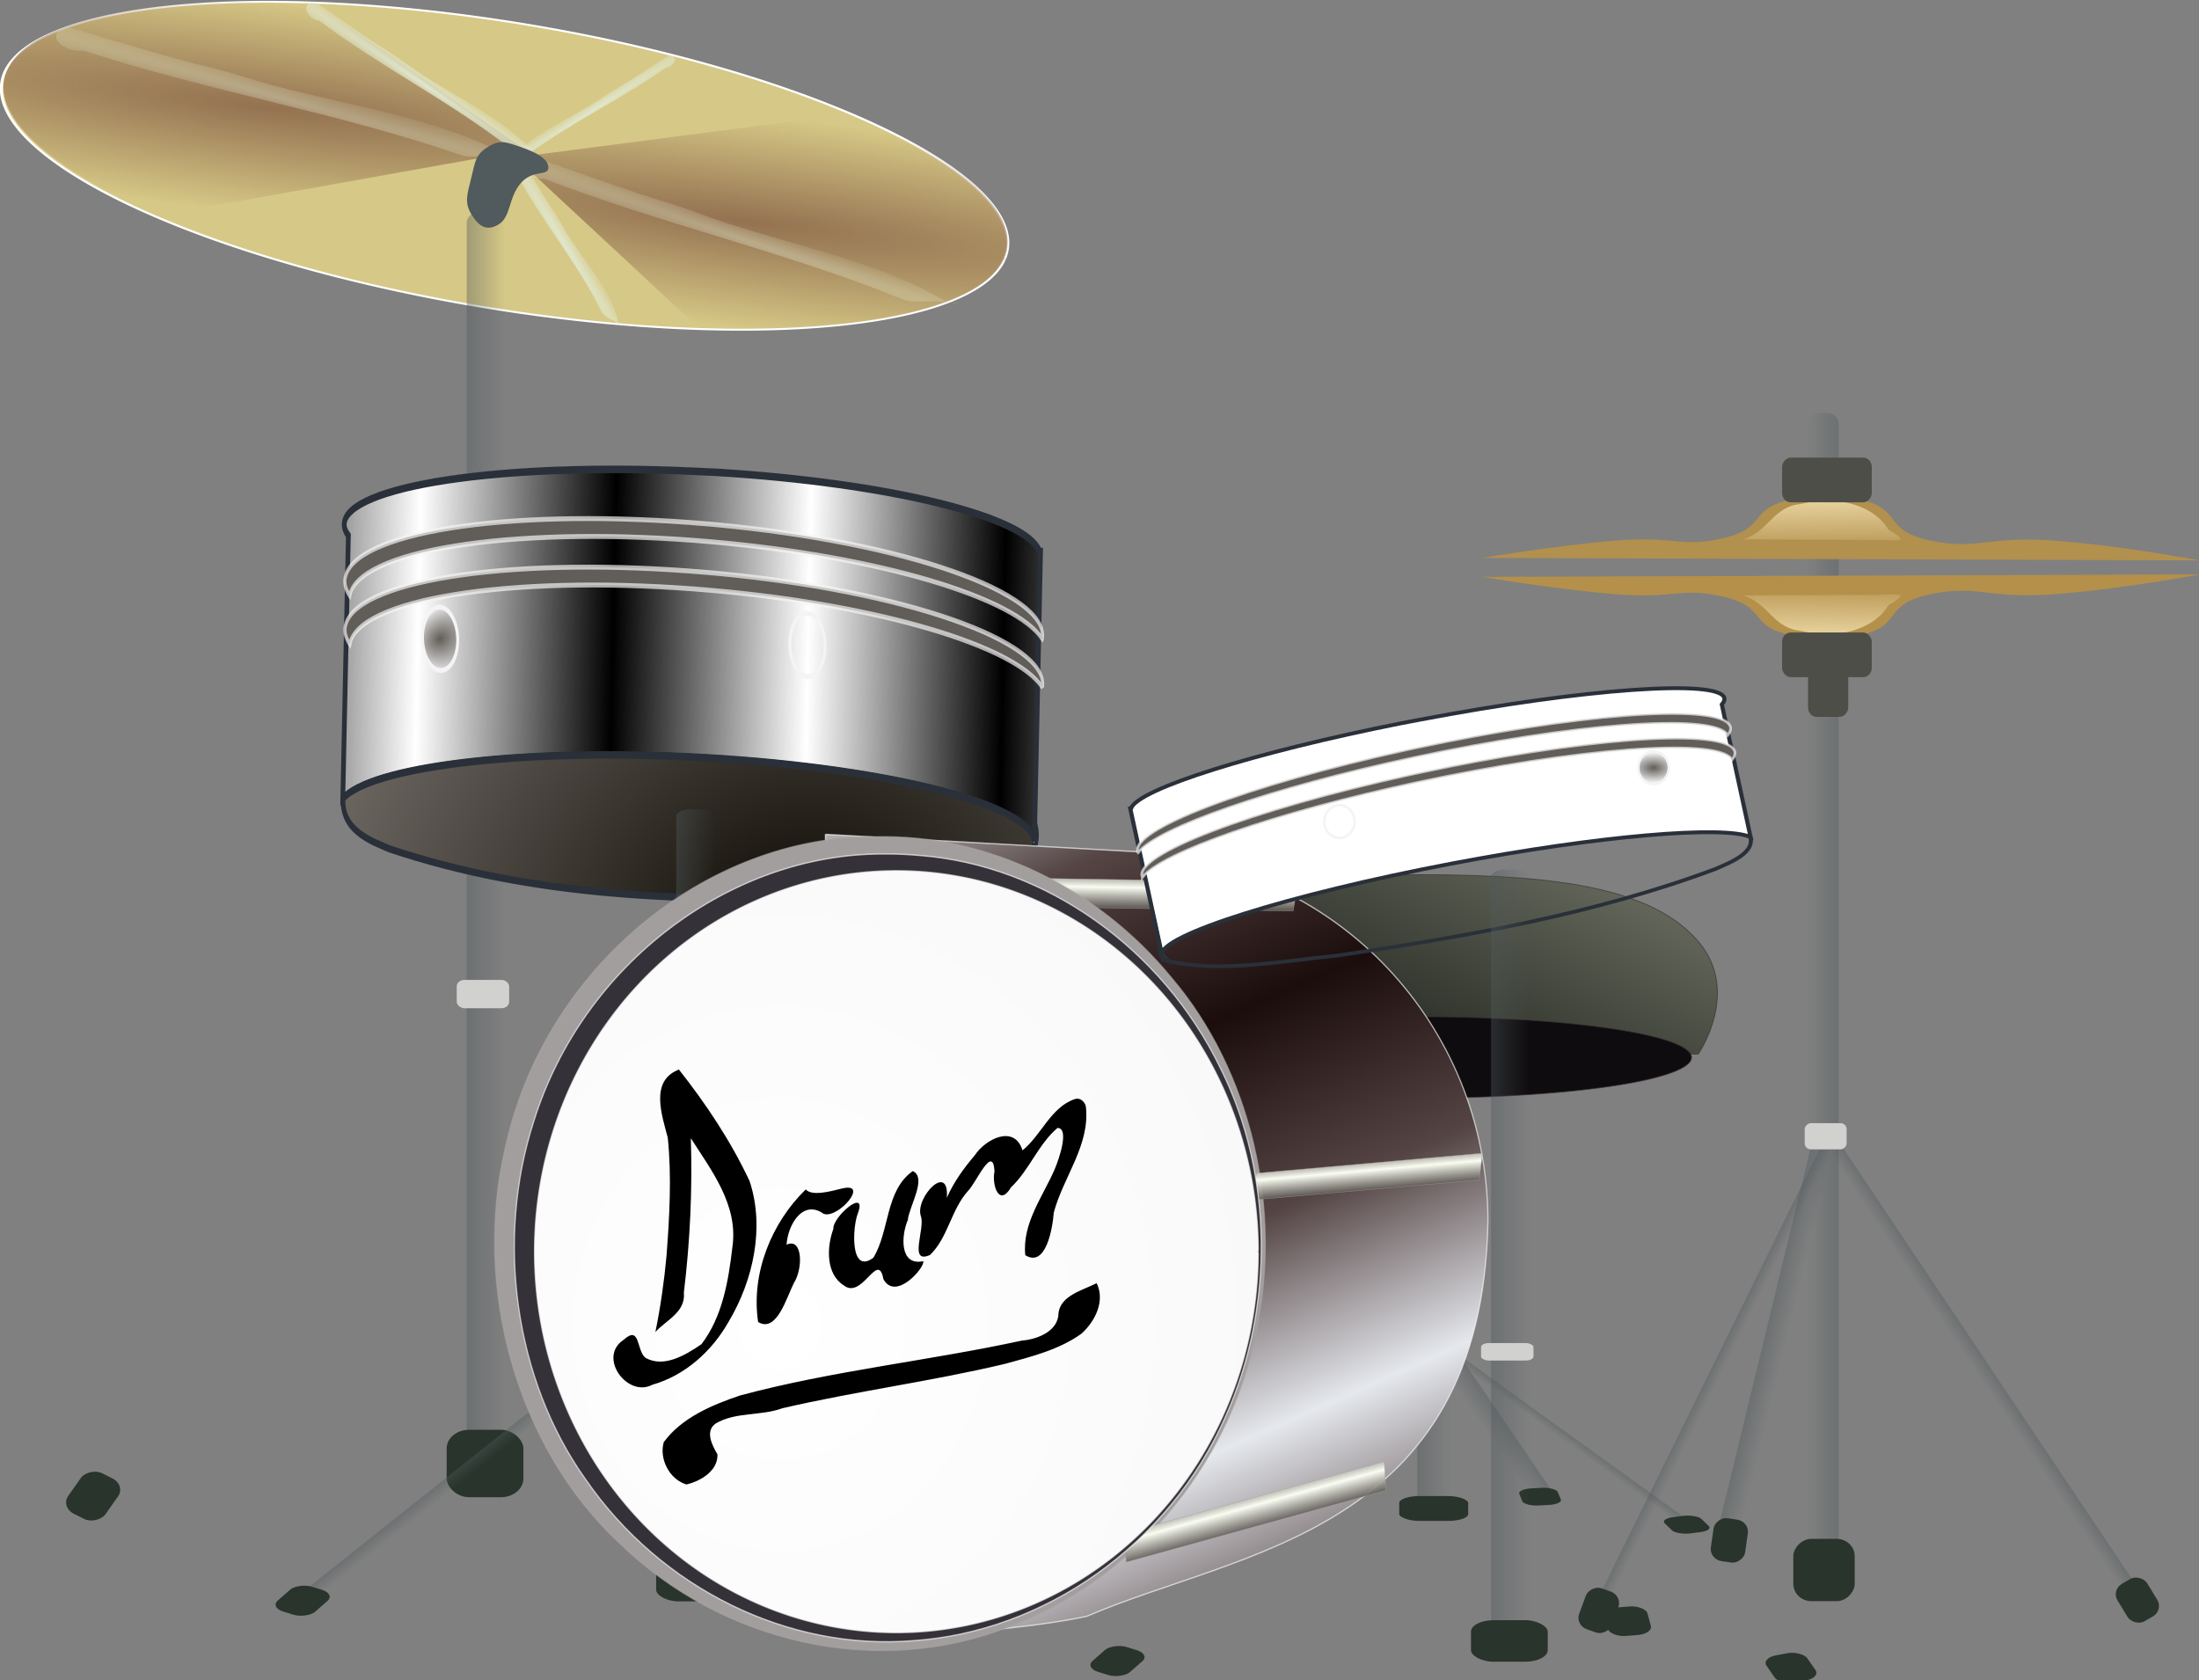 <svg xmlns="http://www.w3.org/2000/svg" xmlns:xlink="http://www.w3.org/1999/xlink" viewBox="0 0 345.32 263.86" version="1.0"><rect x="0" y="0" width="345.32" height="263.86" fill="#808080" stroke="none"/><defs><linearGradient id="v" y2="1274.1" xlink:href="#e" spreadMethod="reflect" gradientUnits="userSpaceOnUse" x2="-274.71" gradientTransform="translate(.943 -16.494)" y1="1274.1" x1="-315.77"/><linearGradient id="k" y2="761.12" xlink:href="#a" gradientUnits="userSpaceOnUse" x2="319.9" y1="761.12" x1="310.57"/><linearGradient id="l" y2="761.12" xlink:href="#a" gradientUnits="userSpaceOnUse" x2="319.9" gradientTransform="matrix(.403 0 0 .457 -60.761 568.88)" y1="761.12" x1="310.57"/><linearGradient id="j" y2="761.12" xlink:href="#a" gradientUnits="userSpaceOnUse" x2="319.9" gradientTransform="matrix(.474 0 0 .491 553.18 144.4)" y1="761.12" x1="310.57"/><linearGradient id="i" y2="743.16" gradientUnits="userSpaceOnUse" x2="1444.5" y1="918.64" x1="1352.9"><stop offset="0" stop-color="#2f322a"/><stop offset="1" stop-color="#717466"/></linearGradient><linearGradient id="C" y2="557.44" xlink:href="#h" gradientUnits="userSpaceOnUse" x2="-125.38" gradientTransform="matrix(1.833 0 0 1.376 791.39 -161.04)" y1="540.54" x1="-125.01"/><linearGradient id="h"><stop offset="0" stop-color="#e8d39f"/><stop offset="1" stop-color="#e8d39f" stop-opacity="0"/></linearGradient><linearGradient id="D" y2="557.44" xlink:href="#h" gradientUnits="userSpaceOnUse" x2="-125.38" gradientTransform="matrix(1.833 0 0 -1.376 791.39 1383.9)" y1="540.54" x1="-125.01"/><linearGradient id="f"><stop offset="0" stop-color="#0a0700"/><stop offset="1" stop-color="#6c6661"/></linearGradient><linearGradient id="b"><stop offset="0" stop-color="#e0e7cd"/><stop offset="1" stop-color="#e0e7cd" stop-opacity="0"/></linearGradient><linearGradient id="e"><stop offset="0" stop-color="#010000"/><stop offset="1" stop-color="#010000" stop-opacity="0"/></linearGradient><linearGradient id="d"><stop offset="0" stop-color="#615d58"/><stop offset="1" stop-color="#615d58" stop-opacity="0"/></linearGradient><linearGradient id="c"><stop offset="0" stop-color="#947251"/><stop offset="1" stop-color="#947251" stop-opacity="0"/></linearGradient><linearGradient id="x" y2="1286.7" spreadMethod="reflect" gradientUnits="userSpaceOnUse" x2="-415.7" y1="1112.4" x1="-485.6"><stop offset="0" stop-color="#1b0d0b"/><stop offset=".5" stop-color="#544444"/><stop offset="1" stop-color="#e5e8ed"/></linearGradient><linearGradient id="y" y2="1298.4" xlink:href="#g" spreadMethod="reflect" gradientUnits="userSpaceOnUse" x2="-1340" gradientTransform="matrix(.462 0 0 .317 296.86 680.61)" y1="1265.2" x1="-1340"/><linearGradient id="m" y2="761.12" xlink:href="#a" gradientUnits="userSpaceOnUse" x2="319.9" gradientTransform="matrix(.735 0 0 .369 -357.56 658.59)" y1="761.12" x1="310.57"/><linearGradient id="g"><stop offset="0" stop-color="#fafdf2"/><stop offset="1" stop-color="#59544f" stop-opacity=".835"/></linearGradient><linearGradient id="z" y2="1298.4" xlink:href="#g" spreadMethod="reflect" gradientUnits="userSpaceOnUse" x2="-1340" gradientTransform="matrix(.392 0 0 .295 252.11 805.17)" y1="1265.2" x1="-1340"/><linearGradient id="A" y2="1298.4" xlink:href="#g" spreadMethod="reflect" gradientUnits="userSpaceOnUse" x2="-1340" gradientTransform="matrix(.462 0 0 .317 35.349 806.33)" y1="1265.2" x1="-1340"/><linearGradient id="a"><stop offset="0" stop-color="#515a5d"/><stop offset="1" stop-color="#515a5d" stop-opacity="0"/></linearGradient><radialGradient id="B" gradientUnits="userSpaceOnUse" cy="1158" cx="-1311.4" gradientTransform="matrix(3.433 -.184 .184 3.431 2978 -3058.3)" r="186.03"><stop offset="0" stop-color="#fff"/><stop offset="1" stop-color="#eff0ef"/></radialGradient><radialGradient id="w" xlink:href="#d" gradientUnits="userSpaceOnUse" cy="892.23" cx="-138.37" gradientTransform="matrix(1.704 -0 0 .956 97.419 39.262)" r="6.592"/><radialGradient id="n" xlink:href="#c" gradientUnits="userSpaceOnUse" cy="97.823" cx="-278.02" gradientTransform="matrix(3.271 .437 -.058 .433 638.93 174.97)" r="63.741"/><radialGradient id="o" xlink:href="#c" gradientUnits="userSpaceOnUse" cy="97.823" cx="-278.02" gradientTransform="matrix(-3.271 -.437 .058 -.433 -1075.5 46.077)" r="63.741"/><radialGradient id="u" xlink:href="#f" gradientUnits="userSpaceOnUse" cy="1318.5" cx="-355.08" gradientTransform="matrix(1.409 .151 -.088 .822 261.77 265.09)" r="73.78"/><radialGradient id="q" xlink:href="#b" gradientUnits="userSpaceOnUse" cy="89.08" cx="-238.87" gradientTransform="matrix(1.416 2.483 -.144 .046 147.04 720.2)" r="24.508"/><radialGradient id="r" xlink:href="#b" gradientUnits="userSpaceOnUse" cy="89.08" cx="-238.87" gradientTransform="matrix(-2.248 1.519 .074 .085 -741.21 452.11)" r="24.508"/><radialGradient id="s" xlink:href="#b" gradientUnits="userSpaceOnUse" cy="89.08" cx="-238.87" gradientTransform="matrix(5.844 2.115 -.123 .184 1244.7 618.18)" r="24.508"/><radialGradient id="t" xlink:href="#b" gradientUnits="userSpaceOnUse" cy="89.08" cx="-238.87" gradientTransform="matrix(6.154 1.836 -.114 .204 1208.8 514.17)" r="24.508"/><radialGradient id="p" xlink:href="#b" gradientUnits="userSpaceOnUse" cy="89.08" cx="-238.87" gradientTransform="matrix(3.148 2.266 -.104 .126 523.4 620.04)" r="24.508"/></defs><g stroke-opacity=".683" stroke="#393031" stroke-width=".629"><path d="M1395.4 831.91c-94.4.74-155.5 13.27-186.2 41.12-30.8 27.85-2.4 90.53-2.4 90.53h389.9s30.1-45.71 0-82.62c-31.9-39.13-97.7-49.03-195-49.03-2.1 0-4.2-.02-6.3 0z" fill="url(#i)" transform="matrix(.225 0 0 .214 -92.573 -40.671)"/><path d="M1581.6 880.63a179.86 29.885 0 110-.08" transform="matrix(.239 0 0 .214 -112.373 -22.392)" fill="#0f0c0f"/></g><g transform="matrix(.583 0 0 .199 41.502 49.823)"><rect transform="matrix(.778 .629 -.541 .841 0 0)" ry="1.679" height="182.77" width="4.424" y="427.09" x="700.44" opacity=".411" fill="url(#j)"/><rect ry="3.416" height="371.88" width="9.33" y="575.18" x="310.57" opacity=".411" fill="url(#k)"/><rect transform="matrix(-.673 .739 .428 .904 0 0)" ry="1.562" height="170.08" width="3.762" y="831.94" x="64.454" opacity=".411" fill="url(#l)"/><rect transform="matrix(-.925 .379 .227 .974 0 0)" rx="0" ry="1.312" height="137.39" width="6.859" y="871.09" x="-129.26" opacity=".411" fill="url(#m)"/><rect ry="3.416" height="371.88" width="9.33" y="575.18" x="310.57" opacity=".411" fill="url(#k)"/><rect ry="1.871" height="8.258" width="12.686" y="799.14" x="308.15" fill="#d1d1cf"/><rect ry="5.442" height="19.643" width="18.571" y="930.22" x="305.71" fill="#29342c"/><rect transform="matrix(.938 -.347 .334 .943 0 0)" ry="3.78" height="13.642" width="10.478" y="1019.4" x="37.815" fill="#29342c"/><rect transform="matrix(.989 -.15 .137 .991 0 0)" ry="3.78" height="13.642" width="10.478" y="964.56" x="207.66" fill="#29342c"/><rect transform="matrix(-.856 -.516 -.505 .863 0 0)" ry="3.78" height="13.642" width="10.478" y="692.86" x="-675.23" fill="#29342c"/></g><path d="M-94.286 280.93a172.86 71.429 0 110-.19" transform="matrix(.454 .085 -.13 .296 237.03 -34.39)" stroke="#fff" fill="#d6c886"/><path d="M-277.56 67.969c-32.76.308-56.59 6.654-61.35 18.219-4.68 11.378 10.14 25.282 36.85 37.502l88.54-16.93-51.6-38.604c-4.28-.145-8.42-.225-12.44-.187z" fill="url(#n)" transform="matrix(.649 0 0 .607 221.048 -41.256)"/><path d="M-159.01 153.08c32.76-.31 56.59-6.65 61.347-18.22 4.682-11.38-10.127-25.28-36.847-37.497l-81.38 11.337 44.45 44.19c4.27.15 8.41.23 12.43.19z" fill="url(#o)" transform="matrix(.649 0 0 .607 221.048 -41.256)"/><path d="M-264.48 68.327c-3.7.472-1.66 4.743 1.07 4.936 14.78 11.927 31.89 21.042 46.44 33.227 1.77 1.68 4.17.97 6.52 2.04 2.5.48 1.89.94-.11-.25-8-9.817-20.18-15.275-30.34-22.775-2.4-1.894-4.84-3.714-7.45-5.355-5.52-3.772-10.76-7.873-16.13-11.823z" fill="url(#p)" transform="matrix(.649 0 0 .607 221.048 -41.256)"/><path d="M-214.59 108.46c-3.17-.92-3.61 2.46-1.52 3.49 6.02 12.48 15.26 23.94 20.98 36.51.59 1.65 2.85 2 4.2 3.46 1.76 1.13 1.05 1.22.03-.2-1.63-8.89-8.7-16.39-13.18-24.53-1-2-2.07-3.96-3.36-5.87-2.57-4.23-4.77-8.57-7.15-12.86z" fill="url(#q)" transform="matrix(.649 0 0 .607 221.048 -41.256)"/><path d="M-178.74 82.198c2.64.317 1.19 3.181-.76 3.31-10.55 7.997-22.77 14.108-33.16 22.272-1.26 1.13-2.98.65-4.65 1.37-1.79.32-1.35.64.08-.16 5.71-6.59 14.4-10.245 21.66-15.274 1.71-1.27 3.45-2.49 5.32-3.591 3.93-2.529 7.68-5.278 11.51-7.927z" fill="url(#r)" transform="matrix(.649 0 0 .607 221.048 -41.256)"/><path d="M-212.41 108.21c-5.77 1.47-1.01 6.37 3.44 5.97 27.88 11.56 58.54 19.01 86.14 30.94 3.42 1.71 7.03.24 11.18 1.04 4.17.02 3.35.75-.27-.28-16.26-10.5-37.71-14.51-56.64-21.57-4.52-1.82-9.07-3.54-13.83-5-10.17-3.45-20.02-7.39-30.02-11.1z" opacity=".411" fill="url(#s)" transform="matrix(.649 0 0 .607 221.048 -41.256)"/><path d="M-324.43 74.918c-5.84 1.962-.61 6.835 3.94 6.097 29.46 10.314 61.49 16.084 90.7 26.815 3.62 1.57 7.25-.24 11.56.32 4.29-.27 3.5.56-.3-.29-17.43-9.995-39.76-12.752-59.71-18.92-4.77-1.619-9.57-3.124-14.57-4.335-10.69-2.957-21.09-6.443-31.62-9.687z" opacity=".411" fill="url(#t)" transform="matrix(.649 0 0 .607 221.048 -41.256)"/><path d="M78.322 35.228c1.947-1.214 1.512-4.243 3.46-6.471s4.328-1.014 4.328-2.429-1.947-2.428-4.329-3.235c-2.375-.808-3.245-1.214-5.191 0-1.94 1.214-1.94 2.228-2.59 4.856s-1.084 3.843 0 5.664c1.077 1.821 2.375 2.829 4.322 1.615z" fill-rule="evenodd" fill="#515a5d"/><g transform="matrix(.649 0 0 .539 -128.265 -276.856)"><rect ry="1.679" transform="matrix(.778 .629 -.541 .841 0 0)" height="182.77" width="4.424" y="427.09" x="700.44" opacity=".411" fill="url(#j)"/><rect ry="3.416" height="371.88" width="9.33" y="575.18" x="310.57" opacity=".411" fill="url(#k)"/><rect ry="1.562" transform="matrix(-.673 .739 .428 .904 0 0)" height="170.08" width="3.762" y="831.94" x="64.454" opacity=".411" fill="url(#l)"/><rect ry="1.312" rx="0" transform="matrix(-.925 .379 .227 .974 0 0)" height="137.39" width="6.859" y="871.09" x="-129.26" opacity=".411" fill="url(#m)"/><rect ry="3.416" height="371.88" width="9.33" y="575.18" x="310.57" opacity=".411" fill="url(#k)"/><rect ry="1.871" height="8.258" width="12.686" y="799.14" x="308.15" fill="#d1d1cf"/><rect ry="5.442" height="19.643" width="18.571" y="930.22" x="305.71" fill="#29342c"/><rect ry="3.78" transform="matrix(.938 -.347 .334 .943 0 0)" height="13.642" width="10.478" y="1019.4" x="37.815" fill="#29342c"/><rect ry="3.78" transform="matrix(.989 -.15 .137 .991 0 0)" height="13.642" width="10.478" y="964.56" x="207.66" fill="#29342c"/><rect ry="3.78" transform="matrix(-.856 -.516 -.505 .863 0 0)" height="13.642" width="10.478" y="692.86" x="-675.23" fill="#29342c"/></g><g><path d="M-335.47 1268.8c-21.52.5-43.64.3-64.46 6-3.94.5-7.18 5.8-2.58 7.9 12.3 5.3 26.39 5.1 39.63 6.4 31.35 1.4 63.21 1.9 94.13-3.7 3.63-.9 11.34-2.2 9.77-7.5-4.83-5.3-13.32-4.8-19.94-6.3-18.67-2.4-37.69-2.9-56.55-2.8z" stroke="#2a3039" stroke-width=".961" fill="url(#u)" transform="matrix(-.746 -.035 -.025 1.18 -107.191 -1392.873)"/><path d="M112.362 73.66c27.199 1.635 48.924 7.026 50.878 12.431l.165.008-.015.708-.003.118-.002.118-.948 44.587c-.255-5.916-24.508-11.899-54.452-13.308-27.191-1.28-49.856 1.667-54.18 6.54l.877-41.284c-.45-.611-.669-1.212-.656-1.802.21-6.011 24.78-9.696 54.911-8.277l2.12.1 1.305.061zm50.07 58.206l-.03 1.415-.582-.027c.354-.456.572-.918.612-1.388z" fill="#fff"/><path d="M-335.65 1233.3c-36.46.3-65.7 4-68.47 8.5h-.22V1280.4c.51-5 33.15-9.1 73.28-9.1 36.44 0 66.7 3.4 72.35 7.7v-35c.62-.5.93-1 .93-1.5-.11-5.1-32.9-9.2-73.28-9.2h-4.59zm-68.69 47.3v1.2h.78c-.46-.4-.74-.8-.78-1.2z" stroke="#2a3039" fill="url(#v)" transform="matrix(-.746 -.035 -.025 1.18 -107.191 -1392.873)"/><path d="M-195.68 886.44c-38.39 8.99-67.29 20.77-64.89 26.54.01.01.01.02.02.03 4.66-6.38 32.06-16.67 66.65-24.59 38.27-8.76 71.44-11.48 75.73-6.23l.27.48c.66-.91.9-1.74.59-2.48l-.33-.51c-4.29-5.25-37.46-2.52-75.73 6.23-.77.18-1.55.36-2.31.53z" stroke-opacity=".683" stroke="#f4f4f6" stroke-width=".653" fill="#615d58" transform="matrix(-.736 .2 .124 1.163 -141.3 -909.383)"/><path d="M-132.28 892.23a6.092 6.382 0 110-.02" transform="matrix(-.445 .121 .082 .771 -65.625 -570.841)" stroke="#f4f4f6" fill="url(#w)"/><path d="M-132.28 892.23a6.092 6.382 0 110-.02" transform="matrix(-.445 .121 .082 .771 -7.94 -569.87)" stroke="#f4f4f6" fill="url(#w)"/><path d="M-194.63 892.82c-38.39 8.98-67.29 20.76-64.89 26.53 0 .02.01.02.01.04 4.67-6.39 32.07-16.68 66.66-24.59 38.26-8.76 71.44-11.49 75.73-6.24l.26.49c.67-.91.91-1.75.6-2.48l-.33-.51c-4.29-5.25-37.47-2.53-75.73 6.23-.77.18-1.55.35-2.31.53z" stroke-opacity=".683" stroke="#f4f4f6" stroke-width=".653" fill="#615d58" transform="matrix(-.736 .2 .124 1.163 -141.3 -909.383)"/><g transform="matrix(.649 0 0 .332 -95.367 -63.876)"><rect transform="matrix(.778 .629 -.541 .841 0 0)" ry="1.679" height="182.77" width="4.424" y="427.09" x="700.44" opacity=".411" fill="url(#j)"/><rect ry="3.416" height="371.88" width="9.33" y="575.18" x="310.57" opacity=".411" fill="url(#k)"/><rect transform="matrix(-.673 .739 .428 .904 0 0)" ry="1.562" height="170.08" width="3.762" y="831.94" x="64.454" opacity=".411" fill="url(#l)"/><rect transform="matrix(-.925 .379 .227 .974 0 0)" rx="0" ry="1.312" height="137.39" width="6.859" y="871.09" x="-129.26" opacity=".411" fill="url(#m)"/><rect ry="3.416" height="371.88" width="9.33" y="575.18" x="310.57" opacity=".411" fill="url(#k)"/><rect ry="1.871" height="8.258" width="12.686" y="799.14" x="308.15" fill="#d1d1cf"/><rect ry="5.442" height="19.643" width="18.571" y="930.22" x="305.71" fill="#29342c"/><rect transform="matrix(.938 -.347 .334 .943 0 0)" ry="3.78" height="13.642" width="10.478" y="1019.4" x="37.815" fill="#29342c"/><rect transform="matrix(.989 -.15 .137 .991 0 0)" ry="3.78" height="13.642" width="10.478" y="964.56" x="207.66" fill="#29342c"/><rect transform="matrix(-.856 -.516 -.505 .863 0 0)" ry="3.78" height="13.642" width="10.478" y="692.86" x="-675.23" fill="#29342c"/></g></g><g><path d="M-704.58 1032.3l1.34 84c-20.65 27.7-32.75 61.3-32.75 97.4 0 38 13.33 73.1 35.91 101.5 0 0-94.2 96.3-1.64 94.3 92.45-2 131.45-10.7 131.45-10.7 78-30.8 202.83-38.8 205.69-185.1v-.5c-.28-91.9-78.71-166.9-177.03-171.1l-.1-1.5-162.87-8.3z" stroke-opacity=".683" stroke="#f4f4f6" stroke-width=".617" fill="url(#x)" transform="matrix(.306 0 0 .335 345.218 -214.796)"/><path transform="matrix(.306 .005 -.059 .329 345.218 -214.796)" stroke-opacity=".683" stroke="#a7a29f" stroke-width=".241" fill="url(#y)" d="M-391.48 1078h137.4v13.569h-137.4z"/><path d="M-679.03 1033.5c-85.87-.6-169.25 60.8-189.6 144.9-17.32 66.5 5.92 141.5 58.13 185.9 53.25 47.5 133.06 63.7 200.55 39.3 61.54-21.2 112.55-73.8 126.4-138.1 13.62-58.2-2.79-122.5-43.54-166.1-38.01-42.3-94.84-67.3-151.94-65.9z" stroke-opacity=".683" stroke="#a7a29f" stroke-width=".629" fill="#a39e9e" transform="matrix(.306 0 0 .335 345.218 -214.796)"/><path transform="matrix(.305 -.027 -.04 .332 345.218 -214.796)" stroke-opacity=".683" stroke="#a7a29f" stroke-width=".214" fill="url(#z)" d="M-330.86 1175h116.37v12.625h-116.37z"/><path transform="matrix(.297 -.082 .021 .334 345.218 -214.796)" stroke-opacity=".683" stroke="#a7a29f" stroke-width=".241" fill="url(#A)" d="M-652.99 1203.7h137.4v13.569h-137.4z"/><path d="M-675.03 1041.5c-77.76-.2-153.75 51.1-179.13 125.1-19.89 55.8-9.89 121.4 26.55 168.1 38.67 51.2 104 80.4 168.07 75.6 66.91-4.1 131.09-44.5 160.35-105.2 24.92-50.6 24.68-113.2-2.51-162.9-30.05-56.7-90.35-95.5-154.42-100-6.29-.5-12.6-.8-18.91-.7z" stroke-opacity=".683" stroke="#f4f4f6" stroke-width=".629" fill="#353138" transform="matrix(.306 0 0 .335 345.218 -214.796)"/><path d="M-1065.7 1122.4a185.71 178.57 0 110-.5" transform="matrix(.306 0 0 .335 523.696 -179.358)" stroke-opacity=".683" stroke="#f4f4f6" stroke-width=".629" fill="url(#B)"/><path d="M106.405 168.048c-4.345 1.844-2.438 7.14-1.54 10.627.624 6.102.272 12.337-.196 18.505-.368 4.023-.94 8.046-1.752 12.002 1.672-1.877 4.777-3.084 4.474-6.202.97-8.046 1.356-16.158 1.093-24.238 3.23 5.062 7.487 10.493 6.528 17.097-.624 5.33-1.567 10.963-4.862 15.254-2.502 1.71-5.88 3.755-8.776 2.145-1.464-1.106-.781-5.23-3.427-2.85-4.173 2.75.594 9.153 4.486 7.074 5.068-1.441 9.343-5.196 12.019-9.956 3.825-6.437 5.671-14.75 3.261-22.025-2.976-6.336-6.853-12.136-11.11-17.533l-.125.067-.073.033zm62.36 4.56c-3.76 1.273-5.237 5.665-8.195 8.045-1.283-4.123-5.812-1.777-7.493.771-1.714 2.012-3.304 4.19-4.388 6.671.395-5.699-5.01-.033-4.094 2.85.769 1.91-2.015 7.677 1.446 6.135 2.835-2.716 3.307-7.107 5.97-10.057 1.29-1.274 3.899-7.476 4.162-3.085-.444 2.112.698 5.7 2.597 2.515 2.872-2.716 4.29-6.772 7.288-9.32 1.907 0 .278 4.828-.444 6.504-1.871 4.324-5.117 8.481-4.609 13.476 3.225 2.012 4.278-4.157 4.48-6.704 1.485-5.599 5.76-10.628 5.025-16.695-.196-.771-.98-1.408-1.746-1.107zm-42.236 14.18c-5.35 5.196-8.623 13.141-7.478 20.818 2.918 1.777 4.477-3.888 5.622-6.134 1.498-2.38 1.32-7.208-1.154-6.001.187-3.152 2.569-7.174 5.815-4.861 2.275.871 7.364-5.096 2.835-3.956-1.852.47-4.672 1.207-5.64.134zm16.808-2.883c-4.333 3.05-3.607 9.387-6.192 13.61-3.69 2.75-3.292-4.86-2.419-7.006 1.488-4.09-4.002.57-3.861 2.48-1.057 2.884-1.182 7.074 1.623 8.851 2.912 2.347 5.392-5.565 6.234-.972 1.905 3.52 6.538-1.81 6.265-2.816-3.75.805-3.487-4.023-2.425-6.47.193-2.112 3.068-6.638.775-7.677zM172.075 201.572c-2.132 1.073-5.478 1.877-5.852 4.593.012 2.85-3.255 4.157-5.75 4.358-14.671 3.185-29.755 4.727-44.242 8.616-4.477 1.508-9.208 3.52-12 7.341-.741 2.615.872 5.834 3.567 6.638 2.278-.536 4.982-2.179 4.866-4.727-.82-1.408-2.015-3.654-.254-4.86 3.144-1.845 7.07-1.14 10.444-2.38 11.566-2.683 23.425-4.225 34.976-6.974 4.146-1.14 8.485-2.212 11.979-4.727 2.183-1.944 3.772-5.162 2.403-7.945l-.137.067z"/></g><g><path d="M-335.47 1268.8c-21.52.5-43.64.3-64.46 6-3.94.5-7.18 5.8-2.58 7.9 12.3 5.3 26.39 5.1 39.63 6.4 31.35 1.4 63.21 1.9 94.13-3.7 3.63-.9 11.34-2.2 9.77-7.5-4.83-5.3-13.32-4.8-19.94-6.3-18.67-2.4-37.69-2.9-56.55-2.8z" stroke="#2a3039" stroke-width=".961" fill="url(#u)" transform="matrix(.636 -.121 .129 .595 274.453 -660.856)"/><path d="M220.292 113.407c-23.148 4.583-41.266 10.318-42.447 13.33l-.14.026.078.357.013.06.013.059 4.882 22.488c-.321-3.037 19.907-9.42 45.429-14.268 23.175-4.403 42.859-6.037 47.007-4.162l-4.52-20.822c.33-.372.462-.707.397-1.004-.729-3.021-22.112-1.498-47.792 3.38l-1.807.344-1.113.212zm-37.575 36.439l.155.714.496-.095c-.344-.182-.574-.386-.651-.62z" fill="#fff"/><path d="M-335.65 1233.3c-36.46.3-65.7 4-68.47 8.5h-.22V1280.4c.51-5 33.15-9.1 73.28-9.1 36.44 0 66.7 3.4 72.35 7.7v-35c.62-.5.93-1 .93-1.5-.11-5.1-32.9-9.2-73.28-9.2h-4.59zm-68.69 47.3v1.2h.78c-.46-.4-.74-.8-.78-1.2z" stroke="#2a3039" fill="url(#v)" transform="matrix(.636 -.121 .129 .595 274.453 -660.856)"/><path d="M-195.68 886.44c-38.39 8.99-67.29 20.77-64.89 26.54.01.01.01.02.02.03 4.66-6.38 32.06-16.67 66.65-24.59 38.27-8.76 71.44-11.48 75.73-6.23l.27.48c.66-.91.9-1.74.59-2.48l-.33-.51c-4.29-5.25-37.46-2.52-75.73 6.23-.77.18-1.55.36-2.31.53z" stroke-opacity=".683" stroke="#f4f4f6" stroke-width=".653" fill="#615d58" transform="matrix(.649 0 0 .607 347.818 -420.296)"/><path d="M-132.28 892.23a6.092 6.382 0 110-.02" transform="matrix(.392 0 0 .402 313.907 -238.111)" stroke="#f4f4f6" fill="url(#w)"/><path d="M-132.28 892.23a6.092 6.382 0 110-.02" transform="matrix(.392 0 0 .402 264.582 -229.655)" stroke="#f4f4f6" fill="url(#w)"/><path d="M-194.63 892.82c-38.39 8.98-67.29 20.76-64.89 26.53 0 .02.01.02.01.04 4.67-6.39 32.07-16.68 66.66-24.59 38.26-8.76 71.44-11.49 75.73-6.24l.26.49c.67-.91.91-1.75.6-2.48l-.33-.51c-4.29-5.25-37.47-2.53-75.73 6.23-.77.18-1.55.35-2.31.53z" stroke-opacity=".683" stroke="#f4f4f6" stroke-width=".653" fill="#615d58" transform="matrix(.649 0 0 .607 347.818 -420.296)"/></g><g transform="matrix(.649 0 0 .332 32.589 -54.402)"><rect ry="1.679" transform="matrix(.778 .629 -.541 .841 0 0)" height="182.77" width="4.424" y="427.09" x="700.44" opacity=".411" fill="url(#j)"/><rect ry="3.416" height="371.88" width="9.33" y="575.18" x="310.57" opacity=".411" fill="url(#k)"/><rect ry="1.562" transform="matrix(-.673 .739 .428 .904 0 0)" height="170.08" width="3.762" y="831.94" x="64.454" opacity=".411" fill="url(#l)"/><rect ry="1.312" rx="0" transform="matrix(-.925 .379 .227 .974 0 0)" height="137.39" width="6.859" y="871.09" x="-129.26" opacity=".411" fill="url(#m)"/><rect ry="3.416" height="371.88" width="9.33" y="575.18" x="310.57" opacity=".411" fill="url(#k)"/><rect ry="1.871" height="8.258" width="12.686" y="799.14" x="308.15" fill="#d1d1cf"/><rect ry="5.442" height="19.643" width="18.571" y="930.22" x="305.71" fill="#29342c"/><rect ry="3.78" transform="matrix(.938 -.347 .334 .943 0 0)" height="13.642" width="10.478" y="1019.4" x="37.815" fill="#29342c"/><rect ry="3.78" transform="matrix(.989 -.15 .137 .991 0 0)" height="13.642" width="10.478" y="964.56" x="207.66" fill="#29342c"/><rect ry="3.78" transform="matrix(-.856 -.516 -.505 .863 0 0)" height="13.642" width="10.478" y="692.86" x="-675.23" fill="#29342c"/></g><g><g transform="matrix(-.519 0 0 .498 449.915 -221.59)"><rect transform="matrix(.778 .629 -.541 .841 0 0)" ry="1.679" height="182.77" width="4.424" y="427.09" x="700.44" opacity=".411" fill="url(#j)"/><rect ry="3.416" height="371.88" width="9.33" y="575.18" x="310.57" opacity=".411" fill="url(#k)"/><rect transform="matrix(-.673 .739 .428 .904 0 0)" ry="1.562" height="170.08" width="3.762" y="831.94" x="64.454" opacity=".411" fill="url(#l)"/><rect transform="matrix(-.925 .379 .227 .974 0 0)" rx="0" ry="1.312" height="137.39" width="6.859" y="871.09" x="-129.26" opacity=".411" fill="url(#m)"/><rect ry="3.416" height="371.88" width="9.33" y="575.18" x="310.57" opacity=".411" fill="url(#k)"/><rect ry="1.871" height="8.258" width="12.686" y="799.14" x="308.15" fill="#d1d1cf"/><rect ry="5.442" height="19.643" width="18.571" y="930.22" x="305.71" fill="#29342c"/><rect transform="matrix(.938 -.347 .334 .943 0 0)" ry="3.78" height="13.642" width="10.478" y="1019.4" x="37.815" fill="#29342c"/><rect transform="matrix(.989 -.15 .137 .991 0 0)" ry="3.78" height="13.642" width="10.478" y="964.56" x="207.66" fill="#29342c"/><rect transform="matrix(-.856 -.516 -.505 .863 0 0)" ry="3.78" height="13.642" width="10.478" y="692.86" x="-675.23" fill="#29342c"/></g><g transform="matrix(-.346 0 0 .369 477.92 -136.515)"><path d="M382.98 608.46s35.44-6.32 65.96-8.43c30.53-2.11 34.74 4.21 56.14 0 21.41-4.22 12.98-12.65 29.47-16.86 16.5-4.22 20.36-3.95 36.49 0 16.14 3.95 8.78 11.59 28.07 15.81 19.3 4.21 21.76-1.06 49.12 1.05 27.37 2.11 60.35 7.38 60.35 7.38l-325.6 1.05z" fill-rule="evenodd" fill="#b2904d"/><path d="M550.43 583.06c-10.89.3-21.52 4.66-26.13 12.21-8.05 4.55-7.78 5.19 3.27 4.48 20.83-.1 42.31-.09 62.73-.26-11.3-2.84-13.6-13.72-25.78-14.97-4.6-.91-9.34-1.81-14.09-1.46z" fill-rule="evenodd" fill="url(#C)"/><rect ry="3.913" height="19.02" width="40.7" y="564.71" x="531.75" fill="#4d4e47"/><path d="M382.98 614.41s35.44 6.32 65.96 8.43c30.53 2.1 34.74-4.22 56.14 0 21.41 4.21 12.98 12.64 29.47 16.86 16.5 4.21 20.36 3.95 36.49 0 16.14-3.96 8.78-11.6 28.07-15.81 19.3-4.22 21.76 1.05 49.12-1.05 27.37-2.11 60.35-7.38 60.35-7.38l-325.6-1.05z" fill-rule="evenodd" fill="#b4904a"/><path d="M550.43 639.81c-10.89-.3-21.52-4.66-26.13-12.22-8.05-4.54-7.78-5.18 3.27-4.47 20.83.1 42.31.08 62.73.26-11.3 2.83-13.6 13.71-25.78 14.97-4.6.91-9.34 1.81-14.09 1.46z" fill-rule="evenodd" fill="url(#D)"/><rect transform="scale(1 -1)" ry="3.913" height="19.02" width="40.7" y="-658.15" x="531.75" fill="#4d4e47"/><rect ry="3.913" height="28.53" width="18.245" y="646.5" x="542.43" fill="#4d4e47"/></g></g></svg>